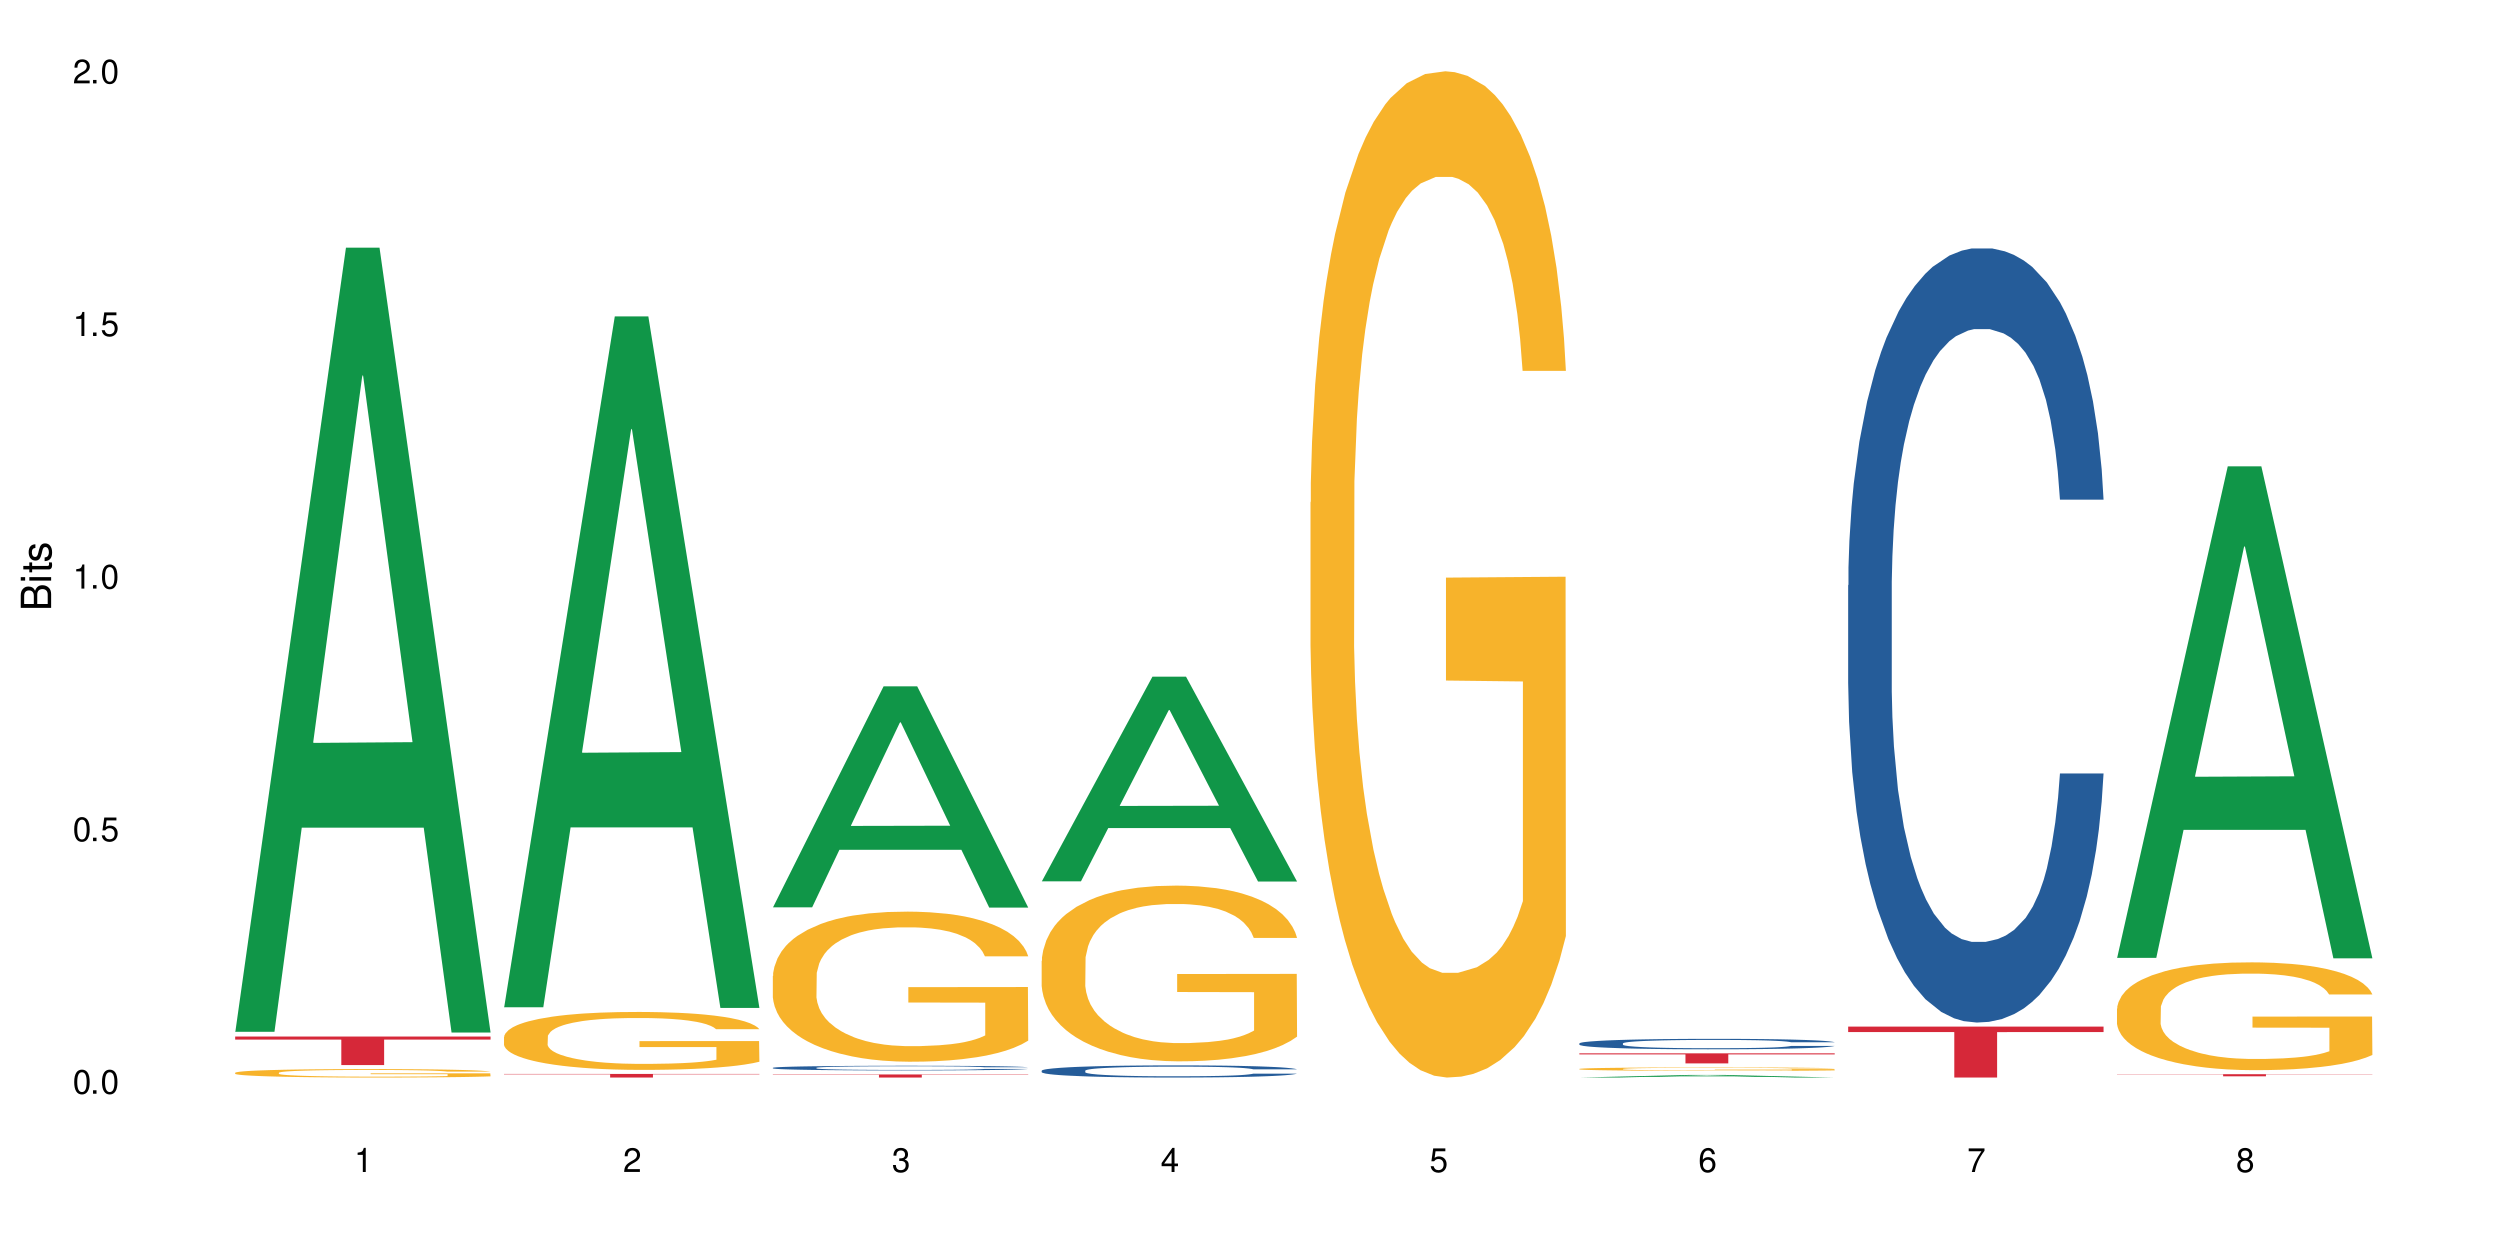 <?xml version="1.0" encoding="UTF-8"?>
<svg xmlns="http://www.w3.org/2000/svg" xmlns:xlink="http://www.w3.org/1999/xlink" width="720" height="360" viewBox="0 0 720 360">
<defs>
<g>
<g id="glyph-0-0">
</g>
<g id="glyph-0-1">
<path d="M 2.641 -6.938 C 2 -6.938 1.422 -6.656 1.078 -6.172 C 0.641 -5.562 0.406 -4.641 0.406 -3.359 C 0.406 -1.016 1.188 0.219 2.641 0.219 C 4.078 0.219 4.859 -1.016 4.859 -3.297 C 4.859 -4.641 4.656 -5.547 4.203 -6.172 C 3.844 -6.656 3.281 -6.938 2.641 -6.938 Z M 2.641 -6.188 C 3.547 -6.188 4 -5.25 4 -3.375 C 4 -1.406 3.562 -0.484 2.625 -0.484 C 1.734 -0.484 1.281 -1.438 1.281 -3.344 C 1.281 -5.25 1.734 -6.188 2.641 -6.188 Z M 2.641 -6.188 "/>
</g>
<g id="glyph-0-2">
<path d="M 1.828 -1 L 0.828 -1 L 0.828 0 L 1.828 0 Z M 1.828 -1 "/>
</g>
<g id="glyph-0-3">
<path d="M 4.562 -6.797 L 1.062 -6.797 L 0.547 -3.094 L 1.328 -3.094 C 1.719 -3.562 2.047 -3.734 2.578 -3.734 C 3.484 -3.734 4.062 -3.109 4.062 -2.094 C 4.062 -1.125 3.484 -0.531 2.578 -0.531 C 1.828 -0.531 1.375 -0.906 1.188 -1.672 L 0.328 -1.672 C 0.453 -1.109 0.547 -0.844 0.75 -0.594 C 1.125 -0.078 1.828 0.219 2.594 0.219 C 3.969 0.219 4.922 -0.781 4.922 -2.219 C 4.922 -3.562 4.031 -4.484 2.719 -4.484 C 2.25 -4.484 1.859 -4.359 1.469 -4.062 L 1.734 -5.969 L 4.562 -5.969 Z M 4.562 -6.797 "/>
</g>
<g id="glyph-0-4">
<path d="M 2.484 -4.938 L 2.484 0 L 3.328 0 L 3.328 -6.938 L 2.766 -6.938 C 2.469 -5.875 2.281 -5.734 0.984 -5.562 L 0.984 -4.938 Z M 2.484 -4.938 "/>
</g>
<g id="glyph-0-5">
<path d="M 4.859 -0.828 L 1.281 -0.828 C 1.359 -1.406 1.672 -1.781 2.5 -2.281 L 3.469 -2.828 C 4.406 -3.344 4.906 -4.062 4.906 -4.906 C 4.906 -5.484 4.672 -6.031 4.266 -6.406 C 3.859 -6.766 3.375 -6.938 2.719 -6.938 C 1.859 -6.938 1.219 -6.625 0.844 -6.031 C 0.609 -5.672 0.5 -5.234 0.484 -4.531 L 1.328 -4.531 C 1.359 -5.016 1.406 -5.281 1.531 -5.516 C 1.75 -5.938 2.188 -6.203 2.703 -6.203 C 3.469 -6.203 4.031 -5.641 4.031 -4.891 C 4.031 -4.344 3.719 -3.859 3.125 -3.516 L 2.234 -3 C 0.812 -2.172 0.406 -1.531 0.328 -0.016 L 4.859 -0.016 Z M 4.859 -0.828 "/>
</g>
<g id="glyph-0-6">
<path d="M 2.125 -3.188 L 2.578 -3.188 C 3.5 -3.188 3.984 -2.766 3.984 -1.922 C 3.984 -1.062 3.469 -0.531 2.594 -0.531 C 1.656 -0.531 1.203 -1 1.156 -2.016 L 0.312 -2.016 C 0.344 -1.453 0.438 -1.094 0.609 -0.781 C 0.953 -0.109 1.625 0.219 2.547 0.219 C 3.953 0.219 4.859 -0.625 4.859 -1.938 C 4.859 -2.828 4.516 -3.297 3.703 -3.594 C 4.344 -3.844 4.656 -4.328 4.656 -5.031 C 4.656 -6.219 3.875 -6.938 2.578 -6.938 C 1.203 -6.938 0.484 -6.172 0.453 -4.703 L 1.297 -4.703 C 1.312 -5.125 1.344 -5.359 1.453 -5.578 C 1.641 -5.969 2.062 -6.203 2.594 -6.203 C 3.344 -6.203 3.797 -5.75 3.797 -5 C 3.797 -4.516 3.609 -4.219 3.25 -4.047 C 3.016 -3.953 2.703 -3.922 2.125 -3.906 Z M 2.125 -3.188 "/>
</g>
<g id="glyph-0-7">
<path d="M 3.141 -1.672 L 3.141 0 L 3.984 0 L 3.984 -1.672 L 4.984 -1.672 L 4.984 -2.438 L 3.984 -2.438 L 3.984 -6.938 L 3.359 -6.938 L 0.266 -2.578 L 0.266 -1.672 Z M 3.141 -2.438 L 1 -2.438 L 3.141 -5.5 Z M 3.141 -2.438 "/>
</g>
<g id="glyph-0-8">
<path d="M 4.781 -5.125 C 4.609 -6.266 3.891 -6.938 2.844 -6.938 C 2.094 -6.938 1.422 -6.578 1.031 -5.953 C 0.594 -5.266 0.406 -4.422 0.406 -3.172 C 0.406 -2 0.578 -1.25 0.984 -0.641 C 1.359 -0.078 1.953 0.219 2.703 0.219 C 3.984 0.219 4.922 -0.75 4.922 -2.094 C 4.922 -3.375 4.062 -4.281 2.844 -4.281 C 2.172 -4.281 1.641 -4.031 1.281 -3.516 C 1.281 -5.234 1.828 -6.188 2.797 -6.188 C 3.391 -6.188 3.797 -5.797 3.938 -5.125 Z M 2.734 -3.531 C 3.547 -3.531 4.062 -2.953 4.062 -2.031 C 4.062 -1.156 3.484 -0.531 2.703 -0.531 C 1.922 -0.531 1.328 -1.188 1.328 -2.078 C 1.328 -2.938 1.906 -3.531 2.734 -3.531 Z M 2.734 -3.531 "/>
</g>
<g id="glyph-0-9">
<path d="M 4.984 -6.797 L 0.438 -6.797 L 0.438 -5.969 L 4.109 -5.969 C 2.5 -3.656 1.828 -2.234 1.328 0 L 2.219 0 C 2.594 -2.172 3.453 -4.047 4.984 -6.094 Z M 4.984 -6.797 "/>
</g>
<g id="glyph-0-10">
<path d="M 3.75 -3.656 C 4.469 -4.094 4.688 -4.438 4.688 -5.078 C 4.688 -6.172 3.844 -6.938 2.641 -6.938 C 1.438 -6.938 0.594 -6.172 0.594 -5.094 C 0.594 -4.438 0.812 -4.094 1.516 -3.656 C 0.734 -3.266 0.359 -2.703 0.359 -1.922 C 0.359 -0.656 1.281 0.219 2.641 0.219 C 3.984 0.219 4.922 -0.656 4.922 -1.922 C 4.922 -2.703 4.531 -3.266 3.75 -3.656 Z M 2.641 -6.188 C 3.359 -6.188 3.812 -5.75 3.812 -5.062 C 3.812 -4.406 3.344 -3.984 2.641 -3.984 C 1.922 -3.984 1.453 -4.406 1.453 -5.078 C 1.453 -5.75 1.922 -6.188 2.641 -6.188 Z M 2.641 -3.266 C 3.484 -3.266 4.062 -2.719 4.062 -1.906 C 4.062 -1.078 3.484 -0.531 2.625 -0.531 C 1.797 -0.531 1.219 -1.094 1.219 -1.906 C 1.219 -2.719 1.781 -3.266 2.641 -3.266 Z M 2.641 -3.266 "/>
</g>
<g id="glyph-1-0">
</g>
<g id="glyph-1-1">
<path d="M 0 -0.953 L 0 -4.891 C 0 -5.719 -0.234 -6.344 -0.734 -6.797 C -1.188 -7.234 -1.812 -7.469 -2.5 -7.469 C -3.547 -7.469 -4.188 -7 -4.625 -5.875 C -4.984 -6.688 -5.625 -7.094 -6.531 -7.094 C -7.172 -7.094 -7.734 -6.859 -8.141 -6.391 C -8.562 -5.922 -8.75 -5.344 -8.75 -4.5 L -8.75 -0.953 Z M -4.984 -2.062 L -7.766 -2.062 L -7.766 -4.219 C -7.766 -4.844 -7.688 -5.203 -7.453 -5.5 C -7.219 -5.812 -6.859 -5.969 -6.375 -5.969 C -5.891 -5.969 -5.531 -5.812 -5.297 -5.5 C -5.062 -5.203 -4.984 -4.844 -4.984 -4.219 Z M -0.984 -2.062 L -4 -2.062 L -4 -4.781 C -4 -5.766 -3.438 -6.359 -2.484 -6.359 C -1.547 -6.359 -0.984 -5.766 -0.984 -4.781 Z M -0.984 -2.062 "/>
</g>
<g id="glyph-1-2">
<path d="M -6.281 -1.797 L -6.281 -0.797 L 0 -0.797 L 0 -1.797 Z M -8.75 -1.797 L -8.75 -0.797 L -7.484 -0.797 L -7.484 -1.797 Z M -8.75 -1.797 "/>
</g>
<g id="glyph-1-3">
<path d="M -6.281 -3.047 L -6.281 -2.016 L -8.016 -2.016 L -8.016 -1.016 L -6.281 -1.016 L -6.281 -0.172 L -5.469 -0.172 L -5.469 -1.016 L -0.719 -1.016 C -0.078 -1.016 0.281 -1.453 0.281 -2.234 C 0.281 -2.5 0.25 -2.719 0.188 -3.047 L -0.641 -3.047 C -0.609 -2.906 -0.594 -2.766 -0.594 -2.562 C -0.594 -2.141 -0.719 -2.016 -1.156 -2.016 L -5.469 -2.016 L -5.469 -3.047 Z M -6.281 -3.047 "/>
</g>
<g id="glyph-1-4">
<path d="M -4.531 -5.25 C -5.766 -5.25 -6.469 -4.422 -6.469 -2.969 C -6.469 -1.516 -5.719 -0.562 -4.547 -0.562 C -3.562 -0.562 -3.094 -1.062 -2.734 -2.562 L -2.516 -3.484 C -2.344 -4.188 -2.094 -4.469 -1.641 -4.469 C -1.047 -4.469 -0.641 -3.875 -0.641 -3 C -0.641 -2.453 -0.797 -2 -1.062 -1.75 C -1.25 -1.594 -1.422 -1.531 -1.875 -1.469 L -1.875 -0.406 C -0.422 -0.453 0.281 -1.266 0.281 -2.922 C 0.281 -4.5 -0.5 -5.516 -1.719 -5.516 C -2.656 -5.516 -3.172 -4.984 -3.469 -3.734 L -3.703 -2.766 C -3.891 -1.953 -4.156 -1.609 -4.594 -1.609 C -5.188 -1.609 -5.547 -2.125 -5.547 -2.938 C -5.547 -3.75 -5.203 -4.172 -4.531 -4.203 Z M -4.531 -5.25 "/>
</g>
</g>
</defs>
<rect x="-72" y="-36" width="864" height="432" fill="rgb(100%, 100%, 100%)" fill-opacity="1"/>
<path fill-rule="nonzero" fill="rgb(6.275%, 58.824%, 28.235%)" fill-opacity="1" d="M 67.73 297.152 L 67.809 296.938 L 99.637 71.328 L 109.301 71.328 L 141.281 297.363 L 130.047 297.363 L 122.031 238.359 L 86.906 238.359 L 79.047 297.152 L 67.73 297.152 L 90.285 213.953 L 118.809 213.742 L 104.586 108.258 L 104.43 108.043 L 104.27 108.68 L 90.207 213.742 L 90.285 213.953 Z M 67.73 297.152 "/>
<path fill-rule="nonzero" fill="rgb(96.863%, 70.196%, 16.863%)" fill-opacity="1" d="M 67.73 308.938 L 67.82 308.938 L 67.82 308.891 L 68.18 308.793 L 69.078 308.652 L 70.242 308.539 L 71.5 308.449 L 72.305 308.402 L 73.652 308.336 L 74.816 308.289 L 77.777 308.188 L 81.543 308.094 L 83.609 308.055 L 85.941 308.016 L 89.258 307.973 L 90.785 307.957 L 95.449 307.922 L 100.738 307.902 L 106.57 307.895 L 109.262 307.895 L 112.938 307.906 L 117.961 307.93 L 120.832 307.953 L 123.074 307.973 L 125.406 308.004 L 128.277 308.047 L 130.969 308.102 L 133.121 308.156 L 135.273 308.223 L 137.066 308.293 L 138.594 308.371 L 139.938 308.465 L 140.746 308.543 L 141.281 308.621 L 128.816 308.621 L 128.098 308.543 L 127.289 308.48 L 125.945 308.41 L 124.598 308.355 L 123.254 308.312 L 120.742 308.254 L 118.59 308.219 L 115.898 308.188 L 113.297 308.168 L 110.336 308.156 L 108.543 308.148 L 103.789 308.148 L 99.484 308.164 L 96.973 308.184 L 95.18 308.199 L 92.668 308.234 L 91.141 308.262 L 90.246 308.277 L 87.555 308.348 L 85.762 308.41 L 84.773 308.453 L 83.52 308.52 L 82.621 308.578 L 81.633 308.668 L 81.098 308.734 L 80.379 308.887 L 80.289 309.289 L 80.559 309.371 L 81.098 309.465 L 81.812 309.543 L 82.891 309.629 L 83.965 309.691 L 85.852 309.781 L 87.465 309.84 L 88.719 309.875 L 91.141 309.938 L 92.129 309.957 L 94.461 309.996 L 96.883 310.027 L 99.844 310.055 L 102.086 310.066 L 105.672 310.078 L 110.246 310.078 L 115.629 310.066 L 119.039 310.047 L 121.371 310.031 L 122.895 310.016 L 124.777 309.988 L 126.125 309.969 L 127.379 309.941 L 128.906 309.906 L 128.906 309.371 L 106.75 309.371 L 106.75 309.121 L 141.195 309.117 L 141.281 309.988 L 139.398 310.051 L 137.066 310.109 L 134.824 310.152 L 132.492 310.191 L 129.176 310.23 L 126.484 310.258 L 122.355 310.289 L 118.59 310.309 L 114.645 310.324 L 111.145 310.332 L 107.02 310.332 L 103.34 310.328 L 99.395 310.316 L 96.254 310.297 L 93.383 310.273 L 90.516 310.246 L 86.926 310.199 L 84.594 310.16 L 82.172 310.113 L 79.75 310.059 L 77.598 310 L 76.164 309.953 L 74.727 309.898 L 73.203 309.832 L 71.766 309.754 L 70.691 309.688 L 69.703 309.609 L 68.988 309.535 L 68.27 309.434 L 67.91 309.355 L 67.73 309.285 Z M 67.73 308.938 "/>
<path fill-rule="nonzero" fill="rgb(83.922%, 15.686%, 22.353%)" fill-opacity="1" d="M 67.73 298.527 L 141.281 298.527 L 141.281 299.406 L 110.629 299.414 L 110.629 306.73 L 98.297 306.73 L 98.297 299.422 L 98.117 299.406 L 67.73 299.406 Z M 67.73 298.527 "/>
<path fill-rule="nonzero" fill="rgb(6.275%, 58.824%, 28.235%)" fill-opacity="1" d="M 145.156 290.09 L 145.234 289.906 L 177.059 91.125 L 186.723 91.125 L 218.707 290.277 L 207.469 290.277 L 199.453 238.293 L 164.328 238.293 L 156.469 290.09 L 145.156 290.09 L 167.707 216.789 L 196.23 216.602 L 182.008 123.664 L 181.852 123.477 L 181.695 124.035 L 167.629 216.602 L 167.707 216.789 Z M 145.156 290.09 "/>
<path fill-rule="nonzero" fill="rgb(96.863%, 70.196%, 16.863%)" fill-opacity="1" d="M 145.156 298.59 L 145.242 298.574 L 145.242 298.27 L 145.602 297.582 L 146.5 296.641 L 147.664 295.863 L 148.922 295.254 L 149.73 294.934 L 151.074 294.477 L 152.242 294.141 L 155.199 293.453 L 158.969 292.812 L 161.031 292.539 L 163.363 292.281 L 166.684 291.992 L 168.207 291.883 L 172.871 291.641 L 178.164 291.488 L 183.992 291.441 L 186.684 291.457 L 190.363 291.52 L 195.387 291.688 L 198.254 291.84 L 200.496 291.992 L 202.828 292.188 L 205.699 292.492 L 208.391 292.859 L 210.543 293.227 L 212.695 293.684 L 214.492 294.172 L 216.016 294.703 L 217.359 295.344 L 218.168 295.875 L 218.707 296.41 L 206.238 296.41 L 205.52 295.875 L 204.715 295.465 L 203.367 294.961 L 202.023 294.598 L 200.676 294.309 L 198.164 293.91 L 196.012 293.668 L 193.32 293.453 L 190.723 293.316 L 187.762 293.227 L 185.969 293.195 L 181.211 293.195 L 176.906 293.301 L 174.395 293.422 L 172.602 293.547 L 170.09 293.773 L 168.566 293.957 L 167.668 294.078 L 164.977 294.551 L 163.184 294.977 L 162.195 295.266 L 160.941 295.723 L 160.043 296.137 L 159.059 296.746 L 158.52 297.203 L 157.801 298.238 L 157.711 300.98 L 157.98 301.562 L 158.52 302.188 L 159.238 302.734 L 160.312 303.312 L 161.391 303.754 L 163.273 304.348 L 164.887 304.746 L 166.145 305.004 L 168.566 305.418 L 169.551 305.555 L 171.883 305.828 L 174.305 306.043 L 177.266 306.223 L 179.508 306.316 L 183.098 306.391 L 187.672 306.391 L 193.055 306.301 L 196.461 306.18 L 198.793 306.055 L 200.32 305.949 L 202.203 305.781 L 203.547 305.629 L 204.805 305.461 L 206.328 305.203 L 206.328 301.562 L 184.172 301.547 L 184.172 299.84 L 218.617 299.824 L 218.707 305.781 L 216.824 306.195 L 214.492 306.59 L 212.25 306.895 L 209.918 307.152 L 206.598 307.441 L 203.906 307.625 L 199.781 307.84 L 196.012 307.977 L 192.066 308.066 L 188.566 308.113 L 184.441 308.129 L 180.766 308.098 L 176.816 308.008 L 173.68 307.887 L 170.809 307.734 L 167.938 307.535 L 164.352 307.215 L 162.016 306.957 L 159.594 306.637 L 157.172 306.254 L 155.02 305.844 L 153.586 305.523 L 152.152 305.156 L 150.625 304.699 L 149.191 304.184 L 148.113 303.711 L 147.129 303.176 L 146.41 302.672 L 145.691 301.988 L 145.332 301.438 L 145.156 300.965 Z M 145.156 298.59 "/>
<path fill-rule="nonzero" fill="rgb(83.922%, 15.686%, 22.353%)" fill-opacity="1" d="M 145.156 309.293 L 218.707 309.293 L 218.707 309.402 L 188.051 309.406 L 188.051 310.332 L 175.719 310.332 L 175.719 309.406 L 175.539 309.402 L 145.156 309.402 Z M 145.156 309.293 "/>
<path fill-rule="nonzero" fill="rgb(6.275%, 58.824%, 28.235%)" fill-opacity="1" d="M 222.578 261.32 L 222.656 261.262 L 254.48 197.656 L 264.148 197.656 L 296.129 261.383 L 284.895 261.383 L 276.879 244.746 L 241.75 244.746 L 233.895 261.32 L 222.578 261.32 L 245.129 237.867 L 273.656 237.805 L 259.434 208.066 L 259.273 208.008 L 259.117 208.188 L 245.051 237.805 L 245.129 237.867 Z M 222.578 261.32 "/>
<path fill-rule="nonzero" fill="rgb(14.51%, 36.078%, 60%)" fill-opacity="1" d="M 222.578 307.527 L 222.668 307.523 L 222.668 307.496 L 222.938 307.449 L 223.562 307.391 L 224.191 307.348 L 225.809 307.277 L 228.051 307.207 L 230.383 307.152 L 232.086 307.121 L 233.609 307.098 L 237.109 307.051 L 239.352 307.027 L 241.773 307.008 L 244.734 306.988 L 246.887 306.973 L 251.73 306.953 L 255.316 306.945 L 258.098 306.941 L 264.109 306.941 L 267.695 306.949 L 270.297 306.953 L 273.168 306.965 L 275.59 306.973 L 279.805 307 L 283.57 307.035 L 285.277 307.055 L 287.969 307.094 L 290.031 307.129 L 291.465 307.16 L 293.082 307.207 L 294.516 307.262 L 295.59 307.324 L 296.129 307.379 L 283.57 307.379 L 282.945 307.328 L 282.227 307.289 L 280.883 307.242 L 279.535 307.203 L 277.652 307.168 L 275.949 307.145 L 273.617 307.121 L 271.551 307.109 L 269.398 307.098 L 267.336 307.09 L 263.391 307.082 L 258.816 307.082 L 257.109 307.086 L 253.613 307.094 L 251.73 307.102 L 249.039 307.121 L 247.156 307.137 L 244.914 307.16 L 243.387 307.184 L 241.504 307.215 L 240.16 307.242 L 238.633 307.281 L 237.738 307.312 L 236.93 307.348 L 236.211 307.387 L 235.672 307.43 L 235.316 307.477 L 235.137 307.52 L 235.137 307.711 L 235.316 307.754 L 235.762 307.805 L 236.93 307.879 L 238.633 307.945 L 240.605 307.996 L 242.492 308.035 L 243.566 308.051 L 245.004 308.07 L 247.246 308.094 L 250.473 308.117 L 252.355 308.129 L 255.227 308.141 L 258.188 308.145 L 262.133 308.145 L 265.633 308.141 L 267.965 308.133 L 270.387 308.121 L 273.707 308.102 L 275.77 308.082 L 277.562 308.059 L 278.906 308.035 L 279.805 308.016 L 281.148 307.977 L 282.227 307.938 L 283.035 307.895 L 283.57 307.852 L 296.129 307.852 L 295.59 307.902 L 294.785 307.949 L 293.977 307.984 L 292.723 308.027 L 291.285 308.066 L 289.223 308.109 L 287.52 308.137 L 285.277 308.168 L 283.215 308.191 L 280.973 308.211 L 277.652 308.234 L 275.5 308.246 L 273.168 308.258 L 270.387 308.27 L 266.887 308.277 L 263.121 308.281 L 259.621 308.285 L 255.855 308.281 L 253.074 308.277 L 249.398 308.266 L 244.824 308.242 L 241.504 308.219 L 238.902 308.195 L 236.66 308.172 L 234.148 308.141 L 230.918 308.086 L 228.945 308.043 L 227.602 308.008 L 226.074 307.961 L 225 307.918 L 223.742 307.848 L 222.848 307.762 L 222.578 307.695 Z M 222.578 307.527 "/>
<path fill-rule="nonzero" fill="rgb(96.863%, 70.196%, 16.863%)" fill-opacity="1" d="M 222.578 281.062 L 222.668 281.023 L 222.668 280.234 L 223.027 278.457 L 223.922 276.008 L 225.09 273.996 L 226.344 272.414 L 227.152 271.586 L 228.496 270.402 L 229.664 269.535 L 232.625 267.758 L 236.391 266.098 L 238.453 265.387 L 240.785 264.715 L 244.105 263.965 L 245.629 263.691 L 250.293 263.059 L 255.586 262.664 L 261.418 262.547 L 264.109 262.586 L 267.785 262.742 L 272.809 263.176 L 275.68 263.57 L 277.922 263.965 L 280.254 264.48 L 283.125 265.27 L 285.816 266.219 L 287.969 267.164 L 290.121 268.348 L 291.914 269.613 L 293.438 270.996 L 294.785 272.652 L 295.59 274.035 L 296.129 275.418 L 283.66 275.418 L 282.945 274.035 L 282.137 272.969 L 280.793 271.664 L 279.445 270.719 L 278.102 269.969 L 275.59 268.941 L 273.438 268.309 L 270.746 267.758 L 268.145 267.402 L 265.184 267.164 L 263.391 267.086 L 258.637 267.086 L 254.332 267.363 L 251.82 267.68 L 250.023 267.992 L 247.512 268.586 L 245.988 269.059 L 245.094 269.375 L 242.402 270.598 L 240.605 271.703 L 239.621 272.457 L 238.363 273.641 L 237.469 274.707 L 236.48 276.285 L 235.941 277.469 L 235.227 280.156 L 235.137 287.262 L 235.406 288.762 L 235.941 290.379 L 236.66 291.801 L 237.738 293.301 L 238.812 294.445 L 240.695 295.988 L 242.312 297.012 L 243.566 297.684 L 245.988 298.75 L 246.977 299.105 L 249.309 299.816 L 251.73 300.371 L 254.691 300.844 L 256.934 301.082 L 260.52 301.277 L 265.094 301.277 L 270.477 301.039 L 273.887 300.727 L 276.219 300.41 L 277.742 300.133 L 279.625 299.699 L 280.973 299.305 L 282.227 298.871 L 283.75 298.199 L 283.75 288.762 L 261.598 288.723 L 261.598 284.301 L 296.039 284.262 L 296.129 299.699 L 294.246 300.766 L 291.914 301.793 L 289.672 302.582 L 287.34 303.25 L 284.02 304.004 L 281.328 304.477 L 277.203 305.027 L 273.438 305.383 L 269.488 305.621 L 265.992 305.738 L 261.867 305.777 L 258.188 305.699 L 254.242 305.465 L 251.102 305.148 L 248.23 304.754 L 245.359 304.238 L 241.773 303.41 L 239.441 302.738 L 237.02 301.91 L 234.598 300.922 L 232.445 299.855 L 231.008 299.027 L 229.574 298.078 L 228.051 296.895 L 226.613 295.555 L 225.539 294.328 L 224.551 292.945 L 223.832 291.645 L 223.117 289.867 L 222.758 288.445 L 222.578 287.223 Z M 222.578 281.062 "/>
<path fill-rule="nonzero" fill="rgb(83.922%, 15.686%, 22.353%)" fill-opacity="1" d="M 222.578 309.445 L 296.129 309.445 L 296.129 309.543 L 265.477 309.543 L 265.477 310.332 L 253.141 310.332 L 253.141 309.543 L 222.578 309.543 Z M 222.578 309.445 "/>
<path fill-rule="nonzero" fill="rgb(6.275%, 58.824%, 28.235%)" fill-opacity="1" d="M 300 253.832 L 300.078 253.777 L 331.906 194.875 L 341.57 194.875 L 373.555 253.887 L 362.316 253.887 L 354.301 238.484 L 319.176 238.484 L 311.316 253.832 L 300 253.832 L 322.555 232.109 L 351.078 232.055 L 336.855 204.516 L 336.699 204.461 L 336.543 204.625 L 322.477 232.055 L 322.555 232.109 Z M 300 253.832 "/>
<path fill-rule="nonzero" fill="rgb(14.51%, 36.078%, 60%)" fill-opacity="1" d="M 300 308.355 L 300.09 308.352 L 300.09 308.273 L 300.359 308.152 L 300.988 308 L 301.617 307.895 L 303.23 307.707 L 305.473 307.523 L 307.805 307.383 L 309.508 307.297 L 311.035 307.234 L 314.531 307.117 L 316.773 307.055 L 319.195 307 L 322.156 306.945 L 324.309 306.914 L 329.152 306.863 L 332.742 306.84 L 335.52 306.832 L 341.531 306.832 L 345.117 306.844 L 347.719 306.859 L 350.59 306.887 L 353.012 306.914 L 357.227 306.984 L 360.996 307.074 L 362.699 307.125 L 365.391 307.227 L 367.453 307.32 L 368.891 307.402 L 370.504 307.523 L 371.938 307.668 L 373.016 307.828 L 373.555 307.969 L 360.996 307.969 L 360.367 307.84 L 359.648 307.742 L 358.305 307.609 L 356.961 307.516 L 355.074 307.422 L 353.371 307.363 L 351.039 307.301 L 348.977 307.262 L 346.824 307.234 L 344.762 307.215 L 340.812 307.195 L 336.238 307.195 L 334.535 307.203 L 331.035 307.227 L 329.152 307.25 L 326.461 307.297 L 324.578 307.336 L 322.336 307.402 L 320.812 307.457 L 318.926 307.539 L 317.582 307.613 L 316.059 307.719 L 315.16 307.797 L 314.352 307.887 L 313.637 307.992 L 313.098 308.105 L 312.738 308.223 L 312.559 308.34 L 312.559 308.836 L 312.738 308.949 L 313.188 309.086 L 314.352 309.281 L 316.059 309.449 L 318.031 309.582 L 319.914 309.68 L 320.992 309.723 L 322.426 309.777 L 324.668 309.84 L 327.898 309.902 L 329.781 309.93 L 332.652 309.953 L 335.609 309.969 L 339.559 309.969 L 343.055 309.953 L 345.387 309.938 L 347.809 309.914 L 351.129 309.859 L 353.191 309.809 L 354.984 309.746 L 356.332 309.688 L 357.227 309.637 L 358.574 309.535 L 359.648 309.426 L 360.457 309.316 L 360.996 309.207 L 373.555 309.207 L 373.016 309.336 L 372.207 309.457 L 371.402 309.551 L 370.145 309.664 L 368.711 309.762 L 366.645 309.875 L 364.941 309.949 L 362.699 310.027 L 360.637 310.09 L 358.395 310.145 L 355.074 310.207 L 352.922 310.238 L 350.59 310.27 L 347.809 310.293 L 344.312 310.316 L 340.543 310.328 L 337.047 310.332 L 333.277 310.324 L 330.5 310.312 L 326.82 310.285 L 322.246 310.227 L 318.926 310.168 L 316.324 310.105 L 314.082 310.043 L 311.57 309.953 L 308.344 309.812 L 306.371 309.707 L 305.023 309.617 L 303.5 309.492 L 302.422 309.379 L 301.168 309.199 L 300.27 308.973 L 300 308.797 Z M 300 308.355 "/>
<path fill-rule="nonzero" fill="rgb(96.863%, 70.196%, 16.863%)" fill-opacity="1" d="M 300 276.73 L 300.09 276.684 L 300.09 275.762 L 300.449 273.68 L 301.348 270.812 L 302.512 268.457 L 303.77 266.609 L 304.574 265.637 L 305.922 264.25 L 307.086 263.234 L 310.047 261.152 L 313.816 259.211 L 315.879 258.379 L 318.211 257.594 L 321.527 256.715 L 323.055 256.391 L 327.719 255.652 L 333.012 255.191 L 338.84 255.051 L 341.531 255.098 L 345.207 255.281 L 350.23 255.789 L 353.102 256.254 L 355.344 256.715 L 357.676 257.316 L 360.547 258.242 L 363.238 259.352 L 365.391 260.461 L 367.543 261.848 L 369.336 263.324 L 370.863 264.945 L 372.207 266.887 L 373.016 268.504 L 373.555 270.121 L 361.086 270.121 L 360.367 268.504 L 359.559 267.254 L 358.215 265.73 L 356.871 264.621 L 355.523 263.742 L 353.012 262.539 L 350.859 261.801 L 348.168 261.152 L 345.566 260.738 L 342.609 260.461 L 340.812 260.367 L 336.059 260.367 L 331.754 260.691 L 329.242 261.062 L 327.449 261.43 L 324.938 262.125 L 323.414 262.68 L 322.516 263.047 L 319.824 264.48 L 318.031 265.777 L 317.043 266.652 L 315.789 268.039 L 314.891 269.289 L 313.902 271.137 L 313.367 272.523 L 312.648 275.668 L 312.559 283.988 L 312.828 285.746 L 313.367 287.641 L 314.082 289.305 L 315.16 291.059 L 316.234 292.402 L 318.121 294.203 L 319.734 295.406 L 320.992 296.191 L 323.414 297.441 L 324.398 297.855 L 326.73 298.688 L 329.152 299.336 L 332.113 299.891 L 334.355 300.168 L 337.941 300.398 L 342.52 300.398 L 347.898 300.121 L 351.309 299.75 L 353.641 299.383 L 355.164 299.059 L 357.047 298.551 L 358.395 298.086 L 359.648 297.578 L 361.176 296.793 L 361.176 285.746 L 339.02 285.699 L 339.02 280.52 L 373.465 280.477 L 373.555 298.551 L 371.668 299.797 L 369.336 301 L 367.094 301.922 L 364.762 302.711 L 361.445 303.586 L 358.754 304.141 L 354.629 304.789 L 350.859 305.207 L 346.914 305.484 L 343.414 305.621 L 339.289 305.668 L 335.609 305.574 L 331.664 305.297 L 328.523 304.93 L 325.656 304.465 L 322.785 303.863 L 319.195 302.895 L 316.863 302.109 L 314.441 301.137 L 312.02 299.98 L 309.867 298.734 L 308.434 297.762 L 306.996 296.652 L 305.473 295.266 L 304.039 293.695 L 302.961 292.262 L 301.973 290.645 L 301.258 289.117 L 300.539 287.039 L 300.18 285.375 L 300 283.941 Z M 300 276.73 "/>
<path fill-rule="nonzero" fill="rgb(96.863%, 70.196%, 16.863%)" fill-opacity="1" d="M 377.426 144.652 L 377.516 144.387 L 377.516 139.094 L 377.871 127.184 L 378.77 110.777 L 379.938 97.277 L 381.191 86.691 L 382 81.133 L 383.344 73.195 L 384.512 67.371 L 387.469 55.461 L 391.238 44.348 L 393.301 39.582 L 395.633 35.082 L 398.953 30.055 L 400.477 28.203 L 405.141 23.965 L 410.434 21.32 L 416.262 20.527 L 418.953 20.789 L 422.633 21.848 L 427.656 24.762 L 430.527 27.406 L 432.77 30.055 L 435.102 33.496 L 437.969 38.789 L 440.66 45.141 L 442.812 51.492 L 444.969 59.43 L 446.762 67.902 L 448.285 77.164 L 449.633 88.281 L 450.438 97.543 L 450.977 106.805 L 438.508 106.805 L 437.789 97.543 L 436.984 90.398 L 435.637 81.664 L 434.293 75.312 L 432.949 70.281 L 430.438 63.402 L 428.281 59.168 L 425.594 55.461 L 422.992 53.078 L 420.031 51.492 L 418.238 50.961 L 413.484 50.961 L 409.176 52.816 L 406.664 54.934 L 404.871 57.051 L 402.359 61.02 L 400.836 64.195 L 399.938 66.312 L 397.246 74.516 L 395.453 81.93 L 394.469 86.957 L 393.211 94.898 L 392.312 102.043 L 391.328 112.629 L 390.789 120.57 L 390.07 138.566 L 389.98 186.207 L 390.25 196.262 L 390.789 207.113 L 391.508 216.641 L 392.582 226.699 L 393.66 234.375 L 395.543 244.695 L 397.156 251.578 L 398.414 256.078 L 400.836 263.223 L 401.82 265.605 L 404.156 270.367 L 406.574 274.074 L 409.535 277.25 L 411.777 278.836 L 415.367 280.16 L 419.941 280.16 L 425.324 278.574 L 428.73 276.457 L 431.062 274.34 L 432.59 272.484 L 434.473 269.574 L 435.816 266.926 L 437.074 264.016 L 438.598 259.516 L 438.598 196.262 L 416.441 195.996 L 416.441 166.355 L 450.887 166.09 L 450.977 269.574 L 449.094 276.719 L 446.762 283.602 L 444.52 288.895 L 442.188 293.395 L 438.867 298.422 L 436.176 301.598 L 432.051 305.305 L 428.281 307.688 L 424.336 309.273 L 420.84 310.066 L 416.711 310.332 L 413.035 309.805 L 409.086 308.215 L 405.949 306.098 L 403.078 303.453 L 400.207 300.012 L 396.621 294.453 L 394.289 289.953 L 391.867 284.395 L 389.445 277.777 L 387.293 270.633 L 385.855 265.074 L 384.422 258.723 L 382.895 250.781 L 381.461 241.785 L 380.383 233.578 L 379.398 224.316 L 378.68 215.582 L 377.961 203.672 L 377.605 194.145 L 377.426 185.941 Z M 377.426 144.652 "/>
<path fill-rule="nonzero" fill="rgb(6.275%, 58.824%, 28.235%)" fill-opacity="1" d="M 454.848 310.332 L 454.926 310.332 L 486.75 309.574 L 496.418 309.574 L 528.398 310.332 L 517.164 310.332 L 509.148 310.133 L 474.023 310.133 L 466.164 310.332 L 454.848 310.332 L 477.402 310.051 L 505.926 310.051 L 491.703 309.699 L 491.547 309.695 L 491.387 309.699 L 477.32 310.051 L 477.402 310.051 Z M 454.848 310.332 "/>
<path fill-rule="nonzero" fill="rgb(14.51%, 36.078%, 60%)" fill-opacity="1" d="M 454.848 300.496 L 454.938 300.496 L 454.938 300.43 L 455.207 300.324 L 455.836 300.191 L 456.461 300.102 L 458.078 299.938 L 460.32 299.781 L 462.652 299.66 L 464.355 299.59 L 465.879 299.531 L 469.379 299.43 L 471.621 299.379 L 474.043 299.332 L 477.004 299.285 L 479.156 299.258 L 484 299.215 L 487.586 299.195 L 490.367 299.188 L 496.379 299.188 L 499.965 299.195 L 502.566 299.211 L 505.438 299.234 L 507.859 299.258 L 512.074 299.316 L 515.844 299.395 L 517.547 299.441 L 520.238 299.523 L 522.301 299.609 L 523.734 299.68 L 525.352 299.781 L 526.785 299.906 L 527.863 300.047 L 528.398 300.164 L 515.844 300.164 L 515.215 300.055 L 514.496 299.969 L 513.152 299.855 L 511.805 299.777 L 509.922 299.695 L 508.219 299.645 L 505.887 299.59 L 503.824 299.559 L 501.672 299.531 L 499.605 299.516 L 495.66 299.5 L 491.086 299.5 L 489.383 299.504 L 485.883 299.527 L 484 299.547 L 481.309 299.586 L 479.426 299.621 L 477.184 299.676 L 475.656 299.723 L 473.773 299.793 L 472.43 299.859 L 470.902 299.949 L 470.008 300.02 L 469.199 300.094 L 468.48 300.188 L 467.945 300.281 L 467.586 300.383 L 467.406 300.484 L 467.406 300.91 L 467.586 301.008 L 468.035 301.125 L 469.199 301.293 L 470.902 301.438 L 472.879 301.555 L 474.762 301.637 L 475.836 301.676 L 477.273 301.719 L 479.516 301.773 L 482.742 301.832 L 484.629 301.852 L 487.496 301.875 L 490.457 301.887 L 494.406 301.887 L 497.902 301.875 L 500.234 301.859 L 502.656 301.84 L 505.977 301.793 L 508.039 301.746 L 509.832 301.695 L 511.18 301.645 L 512.074 301.598 L 513.422 301.512 L 514.496 301.422 L 515.305 301.324 L 515.844 301.23 L 528.398 301.23 L 527.863 301.34 L 527.055 301.449 L 526.246 301.527 L 524.992 301.625 L 523.555 301.711 L 521.492 301.805 L 519.789 301.867 L 517.547 301.938 L 515.484 301.988 L 513.242 302.035 L 509.922 302.094 L 507.77 302.121 L 505.438 302.145 L 502.656 302.168 L 499.16 302.188 L 495.391 302.195 L 491.895 302.199 L 488.125 302.195 L 485.344 302.184 L 481.668 302.16 L 477.094 302.109 L 473.773 302.055 L 471.172 302.004 L 468.93 301.949 L 466.418 301.875 L 463.191 301.754 L 461.215 301.66 L 459.871 301.582 L 458.348 301.477 L 457.27 301.379 L 456.016 301.223 L 455.117 301.027 L 454.848 300.879 Z M 454.848 300.496 "/>
<path fill-rule="nonzero" fill="rgb(96.863%, 70.196%, 16.863%)" fill-opacity="1" d="M 454.848 307.844 L 454.938 307.84 L 454.938 307.824 L 455.297 307.781 L 456.191 307.727 L 457.359 307.68 L 458.613 307.645 L 459.422 307.625 L 460.77 307.598 L 461.934 307.578 L 464.895 307.539 L 468.66 307.5 L 470.723 307.484 L 473.055 307.469 L 476.375 307.449 L 477.898 307.445 L 482.562 307.43 L 487.855 307.422 L 493.688 307.418 L 496.379 307.418 L 500.055 307.422 L 505.078 307.434 L 507.949 307.441 L 510.191 307.449 L 512.523 307.461 L 515.395 307.48 L 518.086 307.5 L 520.238 307.523 L 522.391 307.551 L 524.184 307.578 L 525.711 307.613 L 527.055 307.648 L 527.863 307.68 L 528.398 307.715 L 515.934 307.715 L 515.215 307.68 L 514.406 307.656 L 513.062 307.625 L 511.715 307.605 L 510.371 307.59 L 507.859 307.562 L 505.707 307.551 L 503.016 307.539 L 500.414 307.527 L 497.453 307.523 L 490.906 307.523 L 486.602 307.527 L 484.09 307.535 L 482.297 307.543 L 479.785 307.555 L 478.258 307.566 L 477.363 307.574 L 474.672 307.602 L 472.879 307.629 L 471.891 307.645 L 470.633 307.672 L 469.738 307.695 L 468.75 307.734 L 468.211 307.762 L 467.496 307.82 L 467.406 307.984 L 467.676 308.02 L 468.211 308.055 L 468.93 308.09 L 470.008 308.125 L 471.082 308.148 L 472.965 308.184 L 474.582 308.207 L 475.836 308.223 L 478.258 308.25 L 479.246 308.258 L 481.578 308.273 L 484 308.285 L 486.961 308.297 L 489.203 308.301 L 492.789 308.309 L 497.363 308.309 L 502.746 308.301 L 506.156 308.293 L 508.488 308.285 L 510.012 308.281 L 511.895 308.27 L 513.242 308.262 L 514.496 308.25 L 516.023 308.234 L 516.023 308.02 L 493.867 308.02 L 493.867 307.918 L 528.309 307.918 L 528.398 308.27 L 526.516 308.297 L 524.184 308.32 L 521.941 308.336 L 519.609 308.352 L 516.289 308.371 L 513.602 308.379 L 509.473 308.395 L 505.707 308.402 L 501.758 308.406 L 498.262 308.41 L 490.457 308.41 L 486.512 308.402 L 483.371 308.395 L 480.5 308.387 L 477.633 308.375 L 474.043 308.355 L 471.711 308.34 L 469.289 308.32 L 466.867 308.297 L 464.715 308.273 L 463.281 308.254 L 461.844 308.234 L 460.32 308.207 L 458.883 308.176 L 457.809 308.148 L 456.82 308.117 L 456.102 308.086 L 455.387 308.043 L 455.027 308.012 L 454.848 307.984 Z M 454.848 307.844 "/>
<path fill-rule="nonzero" fill="rgb(83.922%, 15.686%, 22.353%)" fill-opacity="1" d="M 454.848 303.363 L 528.398 303.363 L 528.398 303.672 L 497.746 303.676 L 497.746 306.254 L 485.414 306.254 L 485.414 303.68 L 485.234 303.672 L 454.848 303.672 Z M 454.848 303.363 "/>
<path fill-rule="nonzero" fill="rgb(14.51%, 36.078%, 60%)" fill-opacity="1" d="M 532.27 168.562 L 532.359 168.359 L 532.359 163.469 L 532.629 155.727 L 533.258 145.941 L 533.887 139.219 L 535.5 127.195 L 537.742 115.582 L 540.074 106.613 L 541.777 101.316 L 543.305 97.242 L 546.801 89.699 L 549.043 85.828 L 551.465 82.363 L 554.426 78.902 L 556.578 76.863 L 561.422 73.602 L 565.012 72.176 L 567.793 71.566 L 573.801 71.566 L 577.391 72.379 L 579.992 73.398 L 582.859 75.027 L 585.281 76.863 L 589.5 81.348 L 593.266 87.051 L 594.969 90.312 L 597.66 96.629 L 599.723 102.742 L 601.16 108.039 L 602.773 115.582 L 604.207 124.75 L 605.285 135.145 L 605.824 143.906 L 593.266 143.906 L 592.637 135.754 L 591.922 129.438 L 590.574 121.082 L 589.23 115.172 L 587.344 109.262 L 585.641 105.391 L 583.309 101.52 L 581.246 99.074 L 579.094 97.242 L 577.031 96.02 L 573.082 94.797 L 568.508 94.797 L 566.805 95.203 L 563.305 96.832 L 561.422 98.258 L 558.73 101.113 L 556.848 103.762 L 554.605 107.836 L 553.082 111.301 L 551.199 116.598 L 549.852 121.285 L 548.328 128.012 L 547.43 133.105 L 546.621 138.812 L 545.906 145.535 L 545.367 152.668 L 545.008 160.207 L 544.828 167.543 L 544.828 199.129 L 545.008 206.465 L 545.457 215.023 L 546.621 227.453 L 548.328 238.254 L 550.301 246.812 L 552.184 252.926 L 553.262 255.777 L 554.695 259.039 L 556.938 263.117 L 560.168 267.191 L 562.051 268.82 L 564.922 270.453 L 567.883 271.266 L 571.828 271.266 L 575.324 270.453 L 577.656 269.434 L 580.078 267.801 L 583.398 264.34 L 585.461 261.078 L 587.254 257.207 L 588.602 253.332 L 589.5 250.074 L 590.844 243.758 L 591.922 236.828 L 592.727 229.695 L 593.266 222.766 L 605.824 222.766 L 605.285 230.918 L 604.477 238.867 L 603.672 244.773 L 602.414 251.906 L 600.98 258.223 L 598.918 265.355 L 597.211 270.043 L 594.969 275.137 L 592.906 279.012 L 590.664 282.473 L 587.344 286.551 L 585.191 288.586 L 582.859 290.422 L 580.078 292.051 L 576.582 293.477 L 572.816 294.293 L 569.316 294.496 L 565.551 294.09 L 562.77 293.273 L 559.09 291.441 L 554.516 287.773 L 551.199 283.902 L 548.598 280.027 L 546.355 275.953 L 543.844 270.453 L 540.613 261.484 L 538.641 254.555 L 537.293 248.852 L 535.77 240.902 L 534.691 233.77 L 533.438 222.359 L 532.539 207.891 L 532.27 196.684 Z M 532.27 168.562 "/>
<path fill-rule="nonzero" fill="rgb(83.922%, 15.686%, 22.353%)" fill-opacity="1" d="M 532.27 295.66 L 605.824 295.66 L 605.824 297.23 L 575.168 297.246 L 575.168 310.332 L 562.836 310.332 L 562.836 297.258 L 562.656 297.23 L 532.27 297.23 Z M 532.27 295.66 "/>
<path fill-rule="nonzero" fill="rgb(6.275%, 58.824%, 28.235%)" fill-opacity="1" d="M 609.695 275.859 L 609.773 275.727 L 641.598 134.301 L 651.266 134.301 L 683.246 275.992 L 672.008 275.992 L 663.996 239.004 L 628.867 239.004 L 621.012 275.859 L 609.695 275.859 L 632.246 223.707 L 660.773 223.574 L 646.551 157.449 L 646.391 157.316 L 646.234 157.715 L 632.168 223.574 L 632.246 223.707 Z M 609.695 275.859 "/>
<path fill-rule="nonzero" fill="rgb(96.863%, 70.196%, 16.863%)" fill-opacity="1" d="M 609.695 290.457 L 609.785 290.426 L 609.785 289.859 L 610.145 288.582 L 611.039 286.824 L 612.207 285.379 L 613.461 284.246 L 614.27 283.648 L 615.613 282.797 L 616.781 282.176 L 619.742 280.898 L 623.508 279.707 L 625.57 279.195 L 627.902 278.715 L 631.223 278.176 L 632.746 277.977 L 637.41 277.523 L 642.703 277.238 L 648.535 277.156 L 651.223 277.184 L 654.902 277.297 L 659.926 277.609 L 662.797 277.891 L 665.039 278.176 L 667.371 278.543 L 670.242 279.113 L 672.93 279.793 L 675.086 280.473 L 677.238 281.324 L 679.031 282.23 L 680.555 283.223 L 681.902 284.414 L 682.707 285.406 L 683.246 286.398 L 670.777 286.398 L 670.062 285.406 L 669.254 284.641 L 667.91 283.707 L 666.562 283.023 L 665.219 282.488 L 662.707 281.75 L 660.555 281.297 L 657.863 280.898 L 655.262 280.645 L 652.301 280.473 L 650.508 280.418 L 645.754 280.418 L 641.449 280.613 L 638.938 280.84 L 637.141 281.07 L 634.629 281.492 L 633.105 281.836 L 632.207 282.062 L 629.52 282.941 L 627.723 283.734 L 626.738 284.273 L 625.48 285.125 L 624.586 285.891 L 623.598 287.023 L 623.059 287.875 L 622.344 289.805 L 622.254 294.906 L 622.52 295.984 L 623.059 297.148 L 623.777 298.168 L 624.852 299.246 L 625.93 300.07 L 627.812 301.176 L 629.43 301.914 L 630.684 302.395 L 633.105 303.16 L 634.094 303.414 L 636.426 303.926 L 638.848 304.324 L 641.805 304.664 L 644.047 304.832 L 647.637 304.977 L 652.211 304.977 L 657.594 304.805 L 661 304.578 L 663.332 304.352 L 664.859 304.152 L 666.742 303.84 L 668.086 303.559 L 669.344 303.246 L 670.867 302.762 L 670.867 295.984 L 648.715 295.957 L 648.715 292.781 L 683.156 292.754 L 683.246 303.84 L 681.363 304.605 L 679.031 305.344 L 676.789 305.91 L 674.457 306.395 L 671.137 306.934 L 668.445 307.273 L 664.32 307.668 L 660.555 307.926 L 656.605 308.094 L 653.109 308.18 L 648.98 308.207 L 645.305 308.152 L 641.359 307.98 L 638.219 307.754 L 635.348 307.473 L 632.477 307.102 L 628.891 306.508 L 626.559 306.023 L 624.137 305.43 L 621.715 304.719 L 619.562 303.953 L 618.125 303.359 L 616.691 302.68 L 615.164 301.828 L 613.73 300.863 L 612.656 299.984 L 611.668 298.992 L 610.949 298.055 L 610.234 296.781 L 609.875 295.758 L 609.695 294.879 Z M 609.695 290.457 "/>
<path fill-rule="nonzero" fill="rgb(83.922%, 15.686%, 22.353%)" fill-opacity="1" d="M 609.695 309.371 L 683.246 309.371 L 683.246 309.438 L 652.594 309.438 L 652.594 309.977 L 640.258 309.977 L 640.258 309.438 L 609.695 309.438 Z M 609.695 309.371 "/>
<g fill="rgb(0%, 0%, 0%)" fill-opacity="1">
<use xlink:href="#glyph-0-1" x="20.965" y="314.993"/>
<use xlink:href="#glyph-0-2" x="25.965" y="314.993"/>
<use xlink:href="#glyph-0-1" x="28.965" y="314.993"/>
</g>
<g fill="rgb(0%, 0%, 0%)" fill-opacity="1">
<use xlink:href="#glyph-0-1" x="20.965" y="242.251"/>
<use xlink:href="#glyph-0-2" x="25.965" y="242.251"/>
<use xlink:href="#glyph-0-3" x="28.965" y="242.251"/>
</g>
<g fill="rgb(0%, 0%, 0%)" fill-opacity="1">
<use xlink:href="#glyph-0-4" x="20.965" y="169.509"/>
<use xlink:href="#glyph-0-2" x="25.965" y="169.509"/>
<use xlink:href="#glyph-0-1" x="28.965" y="169.509"/>
</g>
<g fill="rgb(0%, 0%, 0%)" fill-opacity="1">
<use xlink:href="#glyph-0-4" x="20.965" y="96.767"/>
<use xlink:href="#glyph-0-2" x="25.965" y="96.767"/>
<use xlink:href="#glyph-0-3" x="28.965" y="96.767"/>
</g>
<g fill="rgb(0%, 0%, 0%)" fill-opacity="1">
<use xlink:href="#glyph-0-5" x="20.965" y="24.024"/>
<use xlink:href="#glyph-0-2" x="25.965" y="24.024"/>
<use xlink:href="#glyph-0-1" x="28.965" y="24.024"/>
</g>
<g fill="rgb(0%, 0%, 0%)" fill-opacity="1">
<use xlink:href="#glyph-0-4" x="102.008" y="337.532"/>
</g>
<g fill="rgb(0%, 0%, 0%)" fill-opacity="1">
<use xlink:href="#glyph-0-5" x="179.43" y="337.532"/>
</g>
<g fill="rgb(0%, 0%, 0%)" fill-opacity="1">
<use xlink:href="#glyph-0-6" x="256.855" y="337.532"/>
</g>
<g fill="rgb(0%, 0%, 0%)" fill-opacity="1">
<use xlink:href="#glyph-0-7" x="334.277" y="337.532"/>
</g>
<g fill="rgb(0%, 0%, 0%)" fill-opacity="1">
<use xlink:href="#glyph-0-3" x="411.699" y="337.532"/>
</g>
<g fill="rgb(0%, 0%, 0%)" fill-opacity="1">
<use xlink:href="#glyph-0-8" x="489.125" y="337.532"/>
</g>
<g fill="rgb(0%, 0%, 0%)" fill-opacity="1">
<use xlink:href="#glyph-0-9" x="566.547" y="337.532"/>
</g>
<g fill="rgb(0%, 0%, 0%)" fill-opacity="1">
<use xlink:href="#glyph-0-10" x="643.969" y="337.532"/>
</g>
<g fill="rgb(0%, 0%, 0%)" fill-opacity="1">
<use xlink:href="#glyph-1-1" x="14.725" y="176.012"/>
<use xlink:href="#glyph-1-2" x="14.725" y="168.012"/>
<use xlink:href="#glyph-1-3" x="14.725" y="165.012"/>
<use xlink:href="#glyph-1-4" x="14.725" y="162.012"/>
</g>
</svg>
